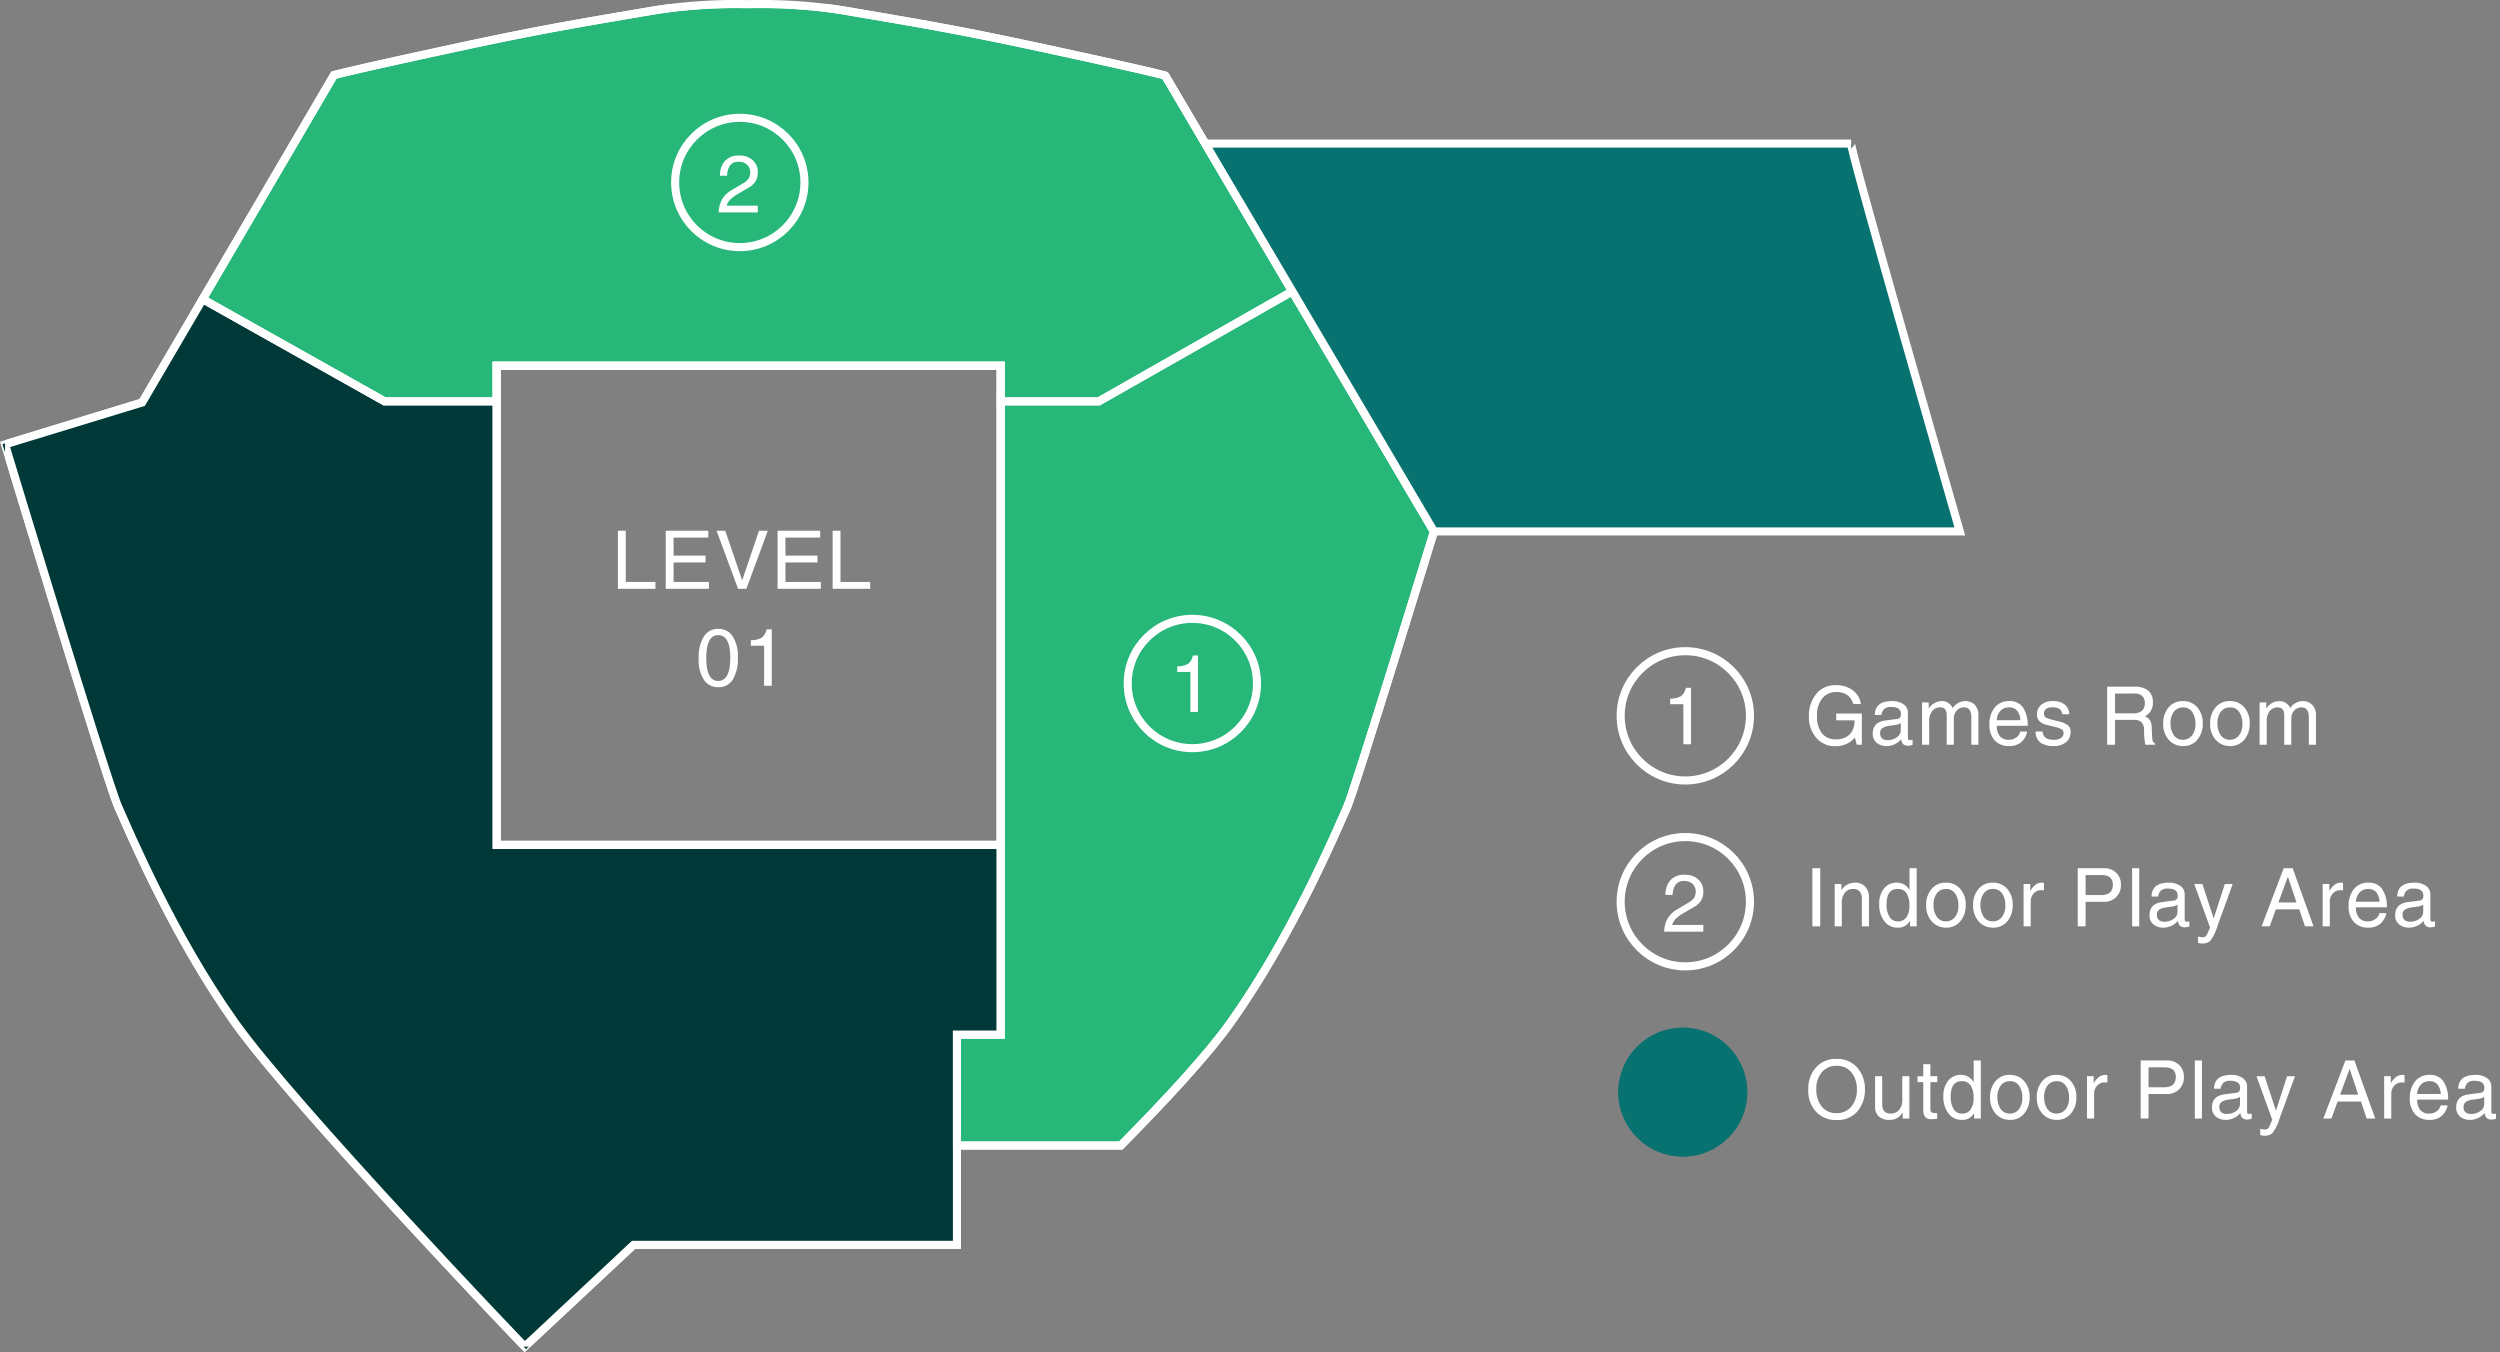 <svg xmlns="http://www.w3.org/2000/svg" xmlns:xlink="http://www.w3.org/1999/xlink" width="309.357" height="167.342" viewBox="0 0 309.357 167.342">
  <rect x="0" y="0" width="309.357" height="167.342" fill="#808080" stroke="none"/>
  <defs>
    <clipPath id="clip-path">
      <path id="Path_2724" data-name="Path 2724" d="M0-.983H255.609V-167.121H0Z" transform="translate(9.11 207.854)" fill="none"/>
    </clipPath>
  </defs>
  <g id="Group_5160" data-name="Group 5160" transform="translate(-1126.955 -7254.921)">
    <path id="Path_2726" data-name="Path 2726" d="M37.664,21.8v32.74H-24.707v-59.3H37.664ZM58.016-40.66S57-41.006,45.22-43.567s-15.5-3.2-27.215-5.188a63.992,63.992,0,0,0-10.449-.756q-.54,0-1.077.007T5.4-49.511a64,64,0,0,0-10.451.756c-11.718,1.986-15.431,2.626-27.215,5.188s-12.584,2.858-12.584,2.858L-68.571-.211l-16.97,5.187s12.616,41.752,14.024,44.888,6.723,15.817,14.409,26.64c7.386,10.4,35.866,40.124,35.866,40.124l13.477-12.6H32.25V91.74H52.522c5.439-5.5,10.748-11.214,13.6-15.236,7.684-10.822,13-23.5,14.409-26.64.943-2.1,10.75-34.112,10.75-34.112Z" transform="translate(1213.119 7304.933)" fill="#26b779" stroke="#fff" stroke-width="1"/>
    <path id="Path_2889" data-name="Path 2889" d="M-15.31,0V-7.187h.972V-.85h3.672V0Zm5.919,0V-7.187h5.269v.85h-4.3v2.231h3.965v.85H-8.419V-.85h4.375V0ZM-3.1-7.187h1.074L.068-1.04l2.08-6.147H3.242L.586,0H-.444ZM4.449,0V-7.187H9.718v.85h-4.3v2.231H9.386v.85H5.421V-.85H9.8V0Zm6.813,0V-7.187h.972V-.85h3.672V0ZM-5.315,8.6A4.956,4.956,0,0,1-4.7,5.943a2.026,2.026,0,0,1,1.828-.984,2.05,2.05,0,0,1,1.755.906A4.56,4.56,0,0,1-.467,8.54a5,5,0,0,1-.611,2.67,2.006,2.006,0,0,1-1.813.97,2.083,2.083,0,0,1-1.769-.9A4.543,4.543,0,0,1-5.315,8.6Zm2.424-2.864q-1.482,0-1.482,2.834T-2.9,11.4q1.492,0,1.492-2.834T-2.891,5.735ZM1.146,7.049V6.355a2.569,2.569,0,0,0,1.361-.32,1.81,1.81,0,0,0,.583-1.018h.635V12H2.781V7.049Z" transform="translate(1218.726 7327.78)" fill="#fff"/>
    <path id="Path_2780" data-name="Path 2780" d="M-12687.5-6300.413h-13.978l-22.919-13.018-7.021,13.018-17.454,4.965,14.264,45.188,9.21,18.554,6.59,9.706,13.533,15.886,21.19,22.655,13.388-12.97h40.015V-6222h5.438v-24.322h-62.255Z" transform="translate(13876.129 13605.332)" fill="#003938"/>
    <g id="Group_4784" data-name="Group 4784" transform="translate(1118.468 7214.689)" clip-path="url(#clip-path)">
      <g id="Group_4773" data-name="Group 4773" transform="translate(33.569 40.733)">
        <path id="Path_2713" data-name="Path 2713" d="M36.409,2.706S35.395,2.36,23.613-.2,8.116-3.4-3.6-5.389a63.981,63.981,0,0,0-10.449-.756c-.36,0-.717,0-1.076.006s-.717-.006-1.077-.006a63.992,63.992,0,0,0-10.449.756C-38.373-3.4-42.088-2.763-53.871-.2S-66.453,2.655-66.453,2.655L-82.69,30.371l22.509,12.652h13.867V38.608H16.057v4.415H28.189L52.15,29.4Z" transform="translate(82.69 6.145)" fill="none"/>
      </g>
      <g id="Group_4774" data-name="Group 4774" transform="translate(33.569 40.733)">
        <path id="Path_2714" data-name="Path 2714" d="M36.409,2.706S35.395,2.36,23.613-.2,8.116-3.4-3.6-5.389a63.981,63.981,0,0,0-10.449-.756c-.36,0-.717,0-1.076.006s-.717-.006-1.077-.006a63.992,63.992,0,0,0-10.449.756C-38.373-3.4-42.088-2.763-53.871-.2S-66.453,2.655-66.453,2.655L-82.69,30.371l22.509,12.652h13.867V38.608H16.057v4.415H28.189L52.15,29.4Z" transform="translate(82.69 6.145)" fill="none" stroke="#fff" stroke-width="1"/>
      </g>
      <g id="Group_4775" data-name="Group 4775" transform="translate(126.902 76.275)">
        <path id="Path_2715" data-name="Path 2715" d="M12.689,0-11.272,13.625H-23.4v78.38h-5.414v13.7H-8.546c5.439-5.5,10.748-11.216,13.6-15.236,7.684-10.822,13-23.5,14.409-26.64.943-2.1,10.75-34.112,10.75-34.112Z" transform="translate(28.818)" fill="none"/>
      </g>
      <g id="Group_4776" data-name="Group 4776" transform="translate(126.902 76.275)">
        <path id="Path_2716" data-name="Path 2716" d="M12.689,0-11.272,13.625H-23.4v78.38h-5.414v13.7H-8.546c5.439-5.5,10.748-11.216,13.6-15.236,7.684-10.822,13-23.5,14.409-26.64.943-2.1,10.75-34.112,10.75-34.112Z" transform="translate(28.818)" fill="none" stroke="#fff" stroke-width="1"/>
      </g>
      <g id="Group_4777" data-name="Group 4777" transform="translate(9.111 77.25)">
        <path id="Path_2717" data-name="Path 2717" d="M37.664,27.828V4.331H-24.707V-50.552H-38.573L-61.082-63.2l-7.49,12.783-16.97,5.187S-72.925-3.481-71.517-.343-64.793,15.473-57.108,26.3C-49.722,36.7-21.241,66.42-21.241,66.42l13.477-12.6H32.25V27.828Z" transform="translate(85.541 63.202)" fill="none"/>
      </g>
      <g id="Group_4778" data-name="Group 4778" transform="translate(9.111 77.25)">
        <path id="Path_2718" data-name="Path 2718" d="M37.664,27.828V4.331H-24.707V-50.552H-38.573L-61.082-63.2l-7.49,12.783-16.97,5.187S-72.925-3.481-71.517-.343-64.793,15.473-57.108,26.3C-49.722,36.7-21.241,66.42-21.241,66.42l13.477-12.6H32.25V27.828Z" transform="translate(85.541 63.202)" fill="none" stroke="#fff" stroke-width="1"/>
      </g>
      <g id="Group_4779" data-name="Group 4779" transform="translate(152.668 49.584)">
        <path id="Path_2719" data-name="Path 2719" d="M10.17,17.245-23.1-39.167-7.357-12.475Z" transform="translate(23.098 39.167)" fill="none"/>
      </g>
      <g id="Group_4780" data-name="Group 4780" transform="translate(152.668 49.584)">
        <path id="Path_2720" data-name="Path 2720" d="M10.17,17.245-23.1-39.167-7.357-12.475Z" transform="translate(23.098 39.167)" fill="none" stroke="#fff" stroke-width="1"/>
      </g>
      <g id="Group_4781" data-name="Group 4781" transform="translate(69.946 85.486)">
        <path id="Path_2721" data-name="Path 2721" d="M1.323,18.127H-3v-59.3H59.367v59.3H1.323" transform="translate(3.004 41.17)" fill="none" stroke="#fff" stroke-width="1"/>
      </g>
      <g id="Group_4782" data-name="Group 4782" transform="translate(157.628 57.994)">
        <path id="Path_2722" data-name="Path 2722" d="M0,0H79.927c-.383,0,13.448,48,13.448,48H28.308Z" fill="none"/>
      </g>
      <g id="Group_4783" data-name="Group 4783" transform="translate(157.628 57.994)">
        <path id="Path_2723" data-name="Path 2723" d="M0,0H79.927c-.383,0,13.448,48,13.448,48H28.308Z" fill="#087270" stroke="#fff" stroke-width="1"/>
      </g>
    </g>
    <path id="Path_2725" data-name="Path 2725" d="M0-.982H296.405V-167.121H0Z" transform="translate(1139.907 7422.543)" fill="none"/>
    <path id="Path_2892" data-name="Path 2892" d="M.908,0V-7.187H1.88V0ZM3.673,0V-5.234H4.5v.771A1.963,1.963,0,0,1,6.153-5.4a1.678,1.678,0,0,1,1.3.5,1.886,1.886,0,0,1,.459,1.338V0H7.032V-3.252a1.569,1.569,0,0,0-.278-1.079,1.063,1.063,0,0,0-.815-.293,1.246,1.246,0,0,0-1,.459,1.955,1.955,0,0,0-.386,1.294V0ZM9.182-2.749a2.946,2.946,0,0,1,.591-1.924A1.913,1.913,0,0,1,11.335-5.4a1.732,1.732,0,0,1,1.6.938V-7.187h.879V0h-.825V-.693a1.616,1.616,0,0,1-1.514.859,2.01,2.01,0,0,1-1.665-.8A3.337,3.337,0,0,1,9.182-2.749Zm.908.039a2.838,2.838,0,0,0,.361,1.538,1.171,1.171,0,0,0,1.04.562,1.228,1.228,0,0,0,1.05-.5,2.317,2.317,0,0,0,.376-1.411A2.789,2.789,0,0,0,12.556-4.1a1.223,1.223,0,0,0-1.084-.522Q10.09-4.624,10.09-2.71Zm4.9.112a2.987,2.987,0,0,1,.669-2.021A2.223,2.223,0,0,1,17.439-5.4a2.271,2.271,0,0,1,1.758.757,2.9,2.9,0,0,1,.688,2.026,3,3,0,0,1-.664,1.992,2.186,2.186,0,0,1-1.763.791A2.29,2.29,0,0,1,15.687-.6,2.87,2.87,0,0,1,14.993-2.6Zm.908-.02a2.469,2.469,0,0,0,.4,1.431,1.308,1.308,0,0,0,1.143.576,1.4,1.4,0,0,0,1.089-.5,2.208,2.208,0,0,0,.449-1.5,2.492,2.492,0,0,0-.391-1.431,1.3,1.3,0,0,0-1.147-.576,1.38,1.38,0,0,0-1.113.518A2.294,2.294,0,0,0,15.9-2.617Zm4.9.02a2.987,2.987,0,0,1,.669-2.021A2.223,2.223,0,0,1,23.251-5.4a2.271,2.271,0,0,1,1.758.757A2.9,2.9,0,0,1,25.7-2.617a3,3,0,0,1-.664,1.992,2.186,2.186,0,0,1-1.763.791A2.29,2.29,0,0,1,21.5-.6,2.87,2.87,0,0,1,20.8-2.6Zm.908-.02a2.469,2.469,0,0,0,.4,1.431,1.308,1.308,0,0,0,1.143.576,1.4,1.4,0,0,0,1.089-.5,2.208,2.208,0,0,0,.449-1.5A2.492,2.492,0,0,0,24.4-4.048a1.3,1.3,0,0,0-1.147-.576,1.38,1.38,0,0,0-1.113.518A2.294,2.294,0,0,0,21.713-2.617ZM27.046,0V-5.234h.825v.874a2.52,2.52,0,0,1,.7-.82,1.4,1.4,0,0,1,.776-.22.908.908,0,0,1,.22.034v.9h-.332a1.2,1.2,0,0,0-.947.415,1.466,1.466,0,0,0-.361,1V0Zm6.7,0V-7.187h3.218a2.112,2.112,0,0,1,1.548.566,1.964,1.964,0,0,1,.581,1.479A2.054,2.054,0,0,1,38.5-3.608a2.086,2.086,0,0,1-1.528.576H34.719V0Zm.972-3.867h1.924q1.45,0,1.45-1.284,0-1.187-1.411-1.187H34.719ZM40.477,0V-7.187h.879V0Zm2.154-1.382Q42.631-2.793,44.2-3l1.376-.179A.59.59,0,0,0,46-3.362a.728.728,0,0,0,.112-.445q0-.861-1.2-.861a1.241,1.241,0,0,0-.874.249,1.27,1.27,0,0,0-.337.737H42.88Q42.919-5.4,45-5.4a2.449,2.449,0,0,1,1.421.381,1.24,1.24,0,0,1,.557,1.089V-.884a.34.34,0,0,0,.068.249.3.3,0,0,0,.21.063,1.691,1.691,0,0,0,.3-.044v.64a1.875,1.875,0,0,1-.508.1.911.911,0,0,1-.664-.205.936.936,0,0,1-.229-.605A2.366,2.366,0,0,1,44.3.166,1.857,1.857,0,0,1,43.134-.22,1.381,1.381,0,0,1,42.631-1.382Zm.908-.074q0,.89.947.89A1.879,1.879,0,0,0,45.6-.918a1.055,1.055,0,0,0,.493-.889v-.864a1.944,1.944,0,0,1-.82.248l-.63.087Q43.539-2.185,43.539-1.456Zm4.625-3.778H49.17l1.4,4.258,1.382-4.258h.972L51.055-.088a5.765,5.765,0,0,1-.918,1.9,1.427,1.427,0,0,1-.981.313,1.8,1.8,0,0,1-.522-.078V1.26a1.878,1.878,0,0,0,.557.093.516.516,0,0,0,.43-.156,1.84,1.84,0,0,0,.225-.41l.273-.64ZM56.5,0l2.734-7.187h1.108L62.922,0h-1.06l-.7-2.1H58.259L57.5,0Zm2.075-2.949h2.241l-1.064-3.2ZM64.056,0V-5.234h.825v.874a2.52,2.52,0,0,1,.7-.82,1.4,1.4,0,0,1,.776-.22.908.908,0,0,1,.22.034v.9h-.332a1.2,1.2,0,0,0-.947.415,1.466,1.466,0,0,0-.361,1V0Zm3.209-2.529a3.191,3.191,0,0,1,.645-2.065A2.2,2.2,0,0,1,69.726-5.4a1.963,1.963,0,0,1,1.67.757A3.893,3.893,0,0,1,72-2.344H68.173a1.983,1.983,0,0,0,.371,1.279,1.374,1.374,0,0,0,1.123.454,1.523,1.523,0,0,0,.928-.3,1.143,1.143,0,0,0,.474-.718h.864A2.275,2.275,0,0,1,71.19-.317a2.242,2.242,0,0,1-1.5.483,2.334,2.334,0,0,1-1.768-.693A2.8,2.8,0,0,1,67.265-2.529Zm.908-.508h2.92a2.027,2.027,0,0,0-.449-1.23,1.306,1.306,0,0,0-.967-.356,1.378,1.378,0,0,0-1.055.439A1.75,1.75,0,0,0,68.173-3.037Zm4.859,1.655q0-1.411,1.574-1.616l1.376-.179a.59.59,0,0,0,.42-.186.728.728,0,0,0,.112-.445q0-.861-1.2-.861a1.241,1.241,0,0,0-.874.249,1.27,1.27,0,0,0-.337.737h-.825Q73.321-5.4,75.4-5.4a2.449,2.449,0,0,1,1.421.381,1.24,1.24,0,0,1,.557,1.089V-.884a.34.34,0,0,0,.068.249.3.3,0,0,0,.21.063,1.691,1.691,0,0,0,.3-.044v.64a1.875,1.875,0,0,1-.508.1.911.911,0,0,1-.664-.205.936.936,0,0,1-.229-.605A2.366,2.366,0,0,1,74.7.166,1.857,1.857,0,0,1,73.535-.22,1.381,1.381,0,0,1,73.032-1.382Zm.908-.074q0,.89.947.89a1.879,1.879,0,0,0,1.118-.352,1.055,1.055,0,0,0,.493-.889v-.864a1.944,1.944,0,0,1-.82.248l-.63.087Q73.94-2.185,73.94-1.456Z" transform="translate(1350.313 7369.544)" fill="#fff"/>
    <path id="Path_2891" data-name="Path 2891" d="M.483-3.506A4.25,4.25,0,0,1,1.377-6.27a3,3,0,0,1,2.471-1.1,3.4,3.4,0,0,1,2.026.61A2.526,2.526,0,0,1,6.909-5.029H5.967a1.974,1.974,0,0,0-.762-1.138,2.312,2.312,0,0,0-1.323-.356,2.188,2.188,0,0,0-1.729.767A3.258,3.258,0,0,0,1.484-3.55,3.42,3.42,0,0,0,2.07-1.436a2.131,2.131,0,0,0,1.807.771A2.3,2.3,0,0,0,5.488-1.24a2.3,2.3,0,0,0,.635-1.782H3.857v-.835H7.031V0H6.4L6.167-.908a2.82,2.82,0,0,1-.957.771A3.118,3.118,0,0,1,3.745.186,2.982,2.982,0,0,1,1.392-.859,3.889,3.889,0,0,1,.483-3.506Zm7.9,2.124Q8.385-2.793,9.959-3l1.376-.179a.59.59,0,0,0,.42-.186.728.728,0,0,0,.112-.445q0-.861-1.2-.861a1.241,1.241,0,0,0-.874.249,1.27,1.27,0,0,0-.337.737H8.634Q8.673-5.4,10.753-5.4a2.449,2.449,0,0,1,1.421.381,1.24,1.24,0,0,1,.557,1.089V-.884a.34.34,0,0,0,.068.249.3.3,0,0,0,.21.063,1.691,1.691,0,0,0,.3-.044v.64a1.875,1.875,0,0,1-.508.1.911.911,0,0,1-.664-.205.936.936,0,0,1-.229-.605A2.366,2.366,0,0,1,10.05.166,1.857,1.857,0,0,1,8.888-.22,1.381,1.381,0,0,1,8.385-1.382Zm.908-.074q0,.89.947.89a1.879,1.879,0,0,0,1.118-.352,1.055,1.055,0,0,0,.493-.889v-.864a1.944,1.944,0,0,1-.82.248l-.63.087Q9.293-2.185,9.293-1.456ZM14.484,0V-5.234h.825v.771a1.935,1.935,0,0,1,1.6-.937,1.463,1.463,0,0,1,1.367.859A1.9,1.9,0,0,1,19.816-5.4,1.6,1.6,0,0,1,21-4.941a1.777,1.777,0,0,1,.459,1.313V0h-.879V-3.413q0-1.211-.923-1.211a1.2,1.2,0,0,0-.869.381,1.392,1.392,0,0,0-.376,1.03V0h-.879V-3.647q0-.977-.815-.977a1.218,1.218,0,0,0-.972.449,1.965,1.965,0,0,0-.381,1.3V0ZM22.82-2.529a3.191,3.191,0,0,1,.645-2.065A2.2,2.2,0,0,1,25.281-5.4a1.963,1.963,0,0,1,1.67.757,3.893,3.893,0,0,1,.605,2.3H23.729A1.983,1.983,0,0,0,24.1-1.064a1.374,1.374,0,0,0,1.123.454,1.523,1.523,0,0,0,.928-.3,1.143,1.143,0,0,0,.474-.718h.864a2.275,2.275,0,0,1-.742,1.313,2.242,2.242,0,0,1-1.5.483,2.334,2.334,0,0,1-1.768-.693A2.8,2.8,0,0,1,22.82-2.529Zm.908-.508h2.92a2.027,2.027,0,0,0-.449-1.23,1.306,1.306,0,0,0-.967-.356,1.378,1.378,0,0,0-1.055.439A1.75,1.75,0,0,0,23.729-3.037Zm4.806,1.406h.879Q29.452-.61,30.763-.61a1.59,1.59,0,0,0,.9-.22.709.709,0,0,0,.331-.62.531.531,0,0,0-.222-.449,2.843,2.843,0,0,0-.828-.3l-1.028-.251Q28.7-2.746,28.7-3.75a1.512,1.512,0,0,1,.521-1.182,2.178,2.178,0,0,1,1.5-.469A2.233,2.233,0,0,1,32.1-5a1.619,1.619,0,0,1,.6,1.235h-.879q-.063-.864-1.184-.864-1.062,0-1.062.785a.51.51,0,0,0,.24.482,2.96,2.96,0,0,0,.672.246l.87.219a2.857,2.857,0,0,1,1.163.486,1.054,1.054,0,0,1,.347.834,1.586,1.586,0,0,1-.555,1.255,2.347,2.347,0,0,1-1.6.483,2.674,2.674,0,0,1-1.552-.405A1.683,1.683,0,0,1,28.534-1.631ZM37.389,0V-7.187H40.7a2.7,2.7,0,0,1,1.758.483,1.8,1.8,0,0,1,.586,1.484,1.8,1.8,0,0,1-1,1.709,1.329,1.329,0,0,1,.638.469,1.987,1.987,0,0,1,.221.991L42.96-.879a2.3,2.3,0,0,0,.053.391.528.528,0,0,0,.309.327V0h-1.2a7.417,7.417,0,0,1-.166-1.68,1.573,1.573,0,0,0-.288-1.084,1.3,1.3,0,0,0-.977-.308H38.36V0Zm.972-3.882h2.231q1.455,0,1.455-1.255a1.141,1.141,0,0,0-.332-.908,1.375,1.375,0,0,0-.947-.293H38.36ZM44.323-2.6a2.987,2.987,0,0,1,.669-2.021A2.223,2.223,0,0,1,46.77-5.4a2.271,2.271,0,0,1,1.758.757,2.9,2.9,0,0,1,.688,2.026,3,3,0,0,1-.664,1.992,2.186,2.186,0,0,1-1.763.791A2.29,2.29,0,0,1,45.017-.6,2.87,2.87,0,0,1,44.323-2.6Zm.908-.02a2.469,2.469,0,0,0,.4,1.431A1.308,1.308,0,0,0,46.77-.61a1.4,1.4,0,0,0,1.089-.5,2.208,2.208,0,0,0,.449-1.5,2.492,2.492,0,0,0-.391-1.431,1.3,1.3,0,0,0-1.147-.576,1.38,1.38,0,0,0-1.113.518A2.294,2.294,0,0,0,45.231-2.617Zm4.9.02A2.987,2.987,0,0,1,50.8-4.619,2.223,2.223,0,0,1,52.581-5.4a2.271,2.271,0,0,1,1.758.757,2.9,2.9,0,0,1,.688,2.026,3,3,0,0,1-.664,1.992A2.186,2.186,0,0,1,52.6.166,2.29,2.29,0,0,1,50.828-.6,2.87,2.87,0,0,1,50.135-2.6Zm.908-.02a2.469,2.469,0,0,0,.4,1.431,1.308,1.308,0,0,0,1.143.576,1.4,1.4,0,0,0,1.089-.5,2.208,2.208,0,0,0,.449-1.5,2.492,2.492,0,0,0-.391-1.431,1.3,1.3,0,0,0-1.147-.576,1.38,1.38,0,0,0-1.113.518A2.294,2.294,0,0,0,51.043-2.617ZM56.249,0V-5.234h.825v.771a1.935,1.935,0,0,1,1.6-.937,1.463,1.463,0,0,1,1.367.859A1.9,1.9,0,0,1,61.581-5.4a1.6,1.6,0,0,1,1.182.459,1.777,1.777,0,0,1,.459,1.313V0h-.879V-3.413q0-1.211-.923-1.211a1.2,1.2,0,0,0-.869.381,1.392,1.392,0,0,0-.376,1.03V0H59.3V-3.647q0-.977-.815-.977a1.218,1.218,0,0,0-.972.449,1.965,1.965,0,0,0-.381,1.3V0Z" transform="translate(1350.313 7347.075)" fill="#fff"/>
    <path id="Path_2890" data-name="Path 2890" d="M.4-3.594a4,4,0,0,1,.928-2.7A3.233,3.233,0,0,1,3.906-7.373,3.2,3.2,0,0,1,6.479-6.279a3.9,3.9,0,0,1,.933,2.627A4.084,4.084,0,0,1,6.484-.884,3.238,3.238,0,0,1,3.9.186,3.362,3.362,0,0,1,1.372-.83,3.831,3.831,0,0,1,.4-3.594Zm1,0A3.276,3.276,0,0,0,2.056-1.5a2.232,2.232,0,0,0,1.851.835A2.314,2.314,0,0,0,5.7-1.445a3.079,3.079,0,0,0,.713-2.148,3.214,3.214,0,0,0-.669-2.114A2.252,2.252,0,0,0,3.9-6.523a2.3,2.3,0,0,0-1.807.786A3.112,3.112,0,0,0,1.4-3.594ZM8.672-1.46V-5.234h.879v3.467Q9.551-.61,10.6-.61a1.351,1.351,0,0,0,1.025-.435,1.829,1.829,0,0,0,.41-1.3V-5.234h.879V0h-.825V-.771a2.014,2.014,0,0,1-.571.64,1.83,1.83,0,0,1-1.094.3,1.88,1.88,0,0,1-1.274-.41A1.53,1.53,0,0,1,8.672-1.46ZM13.921-4.5v-.732h.713V-6.719h.879v1.484h.859V-4.5h-.859v3.4q0,.42.532.42h.308v.7a5.908,5.908,0,0,1-.737.068q-.981,0-.981-1.128V-4.5Zm3.2,1.753a2.946,2.946,0,0,1,.591-1.924A1.913,1.913,0,0,1,19.273-5.4a1.732,1.732,0,0,1,1.6.938V-7.187h.879V0h-.825V-.693A1.616,1.616,0,0,1,19.41.166a2.01,2.01,0,0,1-1.665-.8A3.337,3.337,0,0,1,17.12-2.749Zm.908.039a2.838,2.838,0,0,0,.361,1.538,1.171,1.171,0,0,0,1.04.562,1.228,1.228,0,0,0,1.05-.5,2.317,2.317,0,0,0,.376-1.411A2.789,2.789,0,0,0,20.494-4.1a1.223,1.223,0,0,0-1.084-.522Q18.028-4.624,18.028-2.71ZM22.9-2.6a2.987,2.987,0,0,1,.669-2.021A2.223,2.223,0,0,1,25.348-5.4a2.271,2.271,0,0,1,1.758.757,2.9,2.9,0,0,1,.688,2.026A3,3,0,0,1,27.13-.625a2.186,2.186,0,0,1-1.763.791A2.29,2.29,0,0,1,23.595-.6,2.87,2.87,0,0,1,22.9-2.6Zm.908-.02a2.469,2.469,0,0,0,.4,1.431,1.308,1.308,0,0,0,1.143.576,1.4,1.4,0,0,0,1.089-.5,2.208,2.208,0,0,0,.449-1.5A2.492,2.492,0,0,0,26.5-4.048a1.3,1.3,0,0,0-1.147-.576,1.38,1.38,0,0,0-1.113.518A2.294,2.294,0,0,0,23.81-2.617Zm4.873.02a2.987,2.987,0,0,1,.669-2.021A2.223,2.223,0,0,1,31.129-5.4a2.271,2.271,0,0,1,1.758.757,2.9,2.9,0,0,1,.688,2.026,3,3,0,0,1-.664,1.992,2.186,2.186,0,0,1-1.763.791A2.29,2.29,0,0,1,29.376-.6,2.87,2.87,0,0,1,28.683-2.6Zm.908-.02a2.469,2.469,0,0,0,.4,1.431,1.308,1.308,0,0,0,1.143.576,1.4,1.4,0,0,0,1.089-.5,2.208,2.208,0,0,0,.449-1.5,2.492,2.492,0,0,0-.391-1.431,1.3,1.3,0,0,0-1.147-.576,1.38,1.38,0,0,0-1.113.518A2.294,2.294,0,0,0,29.591-2.617ZM34.894,0V-5.234h.825v.874a2.52,2.52,0,0,1,.7-.82,1.4,1.4,0,0,1,.776-.22.908.908,0,0,1,.22.034v.9h-.332a1.2,1.2,0,0,0-.947.415,1.466,1.466,0,0,0-.361,1V0Zm6.641,0V-7.187h3.218a2.112,2.112,0,0,1,1.548.566,1.964,1.964,0,0,1,.581,1.479,2.054,2.054,0,0,1-.591,1.533,2.086,2.086,0,0,1-1.528.576H42.507V0Zm.972-3.867h1.924q1.45,0,1.45-1.284,0-1.187-1.411-1.187H42.507ZM48.235,0V-7.187h.879V0Zm2.124-1.382q0-1.411,1.574-1.616l1.376-.179a.59.59,0,0,0,.42-.186.728.728,0,0,0,.112-.445q0-.861-1.2-.861a1.241,1.241,0,0,0-.874.249,1.27,1.27,0,0,0-.337.737h-.825Q50.648-5.4,52.727-5.4a2.449,2.449,0,0,1,1.421.381A1.24,1.24,0,0,1,54.7-3.931V-.884a.34.34,0,0,0,.068.249.3.3,0,0,0,.21.063,1.691,1.691,0,0,0,.3-.044v.64a1.875,1.875,0,0,1-.508.1.911.911,0,0,1-.664-.205.936.936,0,0,1-.229-.605,2.366,2.366,0,0,1-1.855.854A1.857,1.857,0,0,1,50.862-.22,1.381,1.381,0,0,1,50.359-1.382Zm.908-.074q0,.89.947.89a1.879,1.879,0,0,0,1.118-.352,1.055,1.055,0,0,0,.493-.889v-.864a1.944,1.944,0,0,1-.82.248l-.63.087Q51.267-2.185,51.267-1.456Zm4.6-3.778h1.006l1.4,4.258,1.382-4.258h.972L58.753-.088a5.765,5.765,0,0,1-.918,1.9,1.427,1.427,0,0,1-.981.313,1.8,1.8,0,0,1-.522-.078V1.26a1.878,1.878,0,0,0,.557.093.516.516,0,0,0,.43-.156,1.84,1.84,0,0,0,.225-.41l.273-.64ZM64.139,0l2.734-7.187h1.108L70.56,0H69.5l-.7-2.1H65.9L65.14,0Zm2.075-2.949h2.241l-1.064-3.2ZM71.664,0V-5.234h.825v.874a2.52,2.52,0,0,1,.7-.82,1.4,1.4,0,0,1,.776-.22.908.908,0,0,1,.22.034v.9h-.332a1.2,1.2,0,0,0-.947.415,1.466,1.466,0,0,0-.361,1V0Zm3.179-2.529a3.191,3.191,0,0,1,.645-2.065A2.2,2.2,0,0,1,77.3-5.4a1.963,1.963,0,0,1,1.67.757,3.893,3.893,0,0,1,.605,2.3H75.751a1.983,1.983,0,0,0,.371,1.279,1.374,1.374,0,0,0,1.123.454,1.523,1.523,0,0,0,.928-.3,1.143,1.143,0,0,0,.474-.718h.864a2.275,2.275,0,0,1-.742,1.313,2.242,2.242,0,0,1-1.5.483A2.334,2.334,0,0,1,75.5-.527,2.8,2.8,0,0,1,74.843-2.529Zm.908-.508h2.92a2.027,2.027,0,0,0-.449-1.23,1.306,1.306,0,0,0-.967-.356,1.378,1.378,0,0,0-1.055.439A1.75,1.75,0,0,0,75.751-3.037Zm4.829,1.655q0-1.411,1.574-1.616l1.376-.179a.59.59,0,0,0,.42-.186.728.728,0,0,0,.112-.445q0-.861-1.2-.861a1.241,1.241,0,0,0-.874.249,1.27,1.27,0,0,0-.337.737H80.83Q80.869-5.4,82.949-5.4a2.449,2.449,0,0,1,1.421.381,1.24,1.24,0,0,1,.557,1.089V-.884a.34.34,0,0,0,.068.249.3.3,0,0,0,.21.063,1.691,1.691,0,0,0,.3-.044v.64a1.875,1.875,0,0,1-.508.1.911.911,0,0,1-.664-.205A.936.936,0,0,1,84.1-.688a2.366,2.366,0,0,1-1.855.854A1.857,1.857,0,0,1,81.083-.22,1.381,1.381,0,0,1,80.581-1.382Zm.908-.074q0,.89.947.89a1.879,1.879,0,0,0,1.118-.352,1.055,1.055,0,0,0,.493-.889v-.864a1.944,1.944,0,0,1-.82.248l-.63.087Q81.489-2.185,81.489-1.456Z" transform="translate(1350.313 7393.331)" fill="#fff"/>
    <g id="Ellipse_41" data-name="Ellipse 41" transform="translate(1327.215 7382.092)" fill="#087270" stroke="#087270" stroke-width="1">
      <ellipse cx="7.973" cy="7.973" rx="7.973" ry="7.973" stroke="none"/>
      <ellipse cx="7.973" cy="7.973" rx="7.473" ry="7.473" fill="none"/>
    </g>
    <g id="Group_5124" data-name="Group 5124" transform="translate(1327.001 7335.277)">
      <path id="Path_2896" data-name="Path 2896" d="M1.021-4.951v-.693a2.569,2.569,0,0,0,1.361-.32,1.81,1.81,0,0,0,.583-1.018H3.6V0H2.656V-4.951Z" transform="translate(5.604 11.738)" fill="#fff"/>
      <g id="Ellipse_55" data-name="Ellipse 55" transform="translate(-0.001 -0.277)" fill="none" stroke="#fff" stroke-width="1">
        <circle cx="8.5" cy="8.5" r="8.5" stroke="none"/>
        <circle cx="8.5" cy="8.5" r="8" fill="none"/>
      </g>
    </g>
    <g id="Group_5126" data-name="Group 5126" transform="translate(1266.001 7331.277)">
      <path id="Path_2895" data-name="Path 2895" d="M1.021-4.951v-.693a2.569,2.569,0,0,0,1.361-.32,1.81,1.81,0,0,0,.583-1.018H3.6V0H2.656V-4.951Z" transform="translate(5.604 11.738)" fill="#fff"/>
      <g id="Ellipse_55-2" data-name="Ellipse 55" transform="translate(-0.001 -0.277)" fill="none" stroke="#fff" stroke-width="1">
        <circle cx="8.5" cy="8.5" r="8.5" stroke="none"/>
        <circle cx="8.5" cy="8.5" r="8" fill="none"/>
      </g>
    </g>
    <g id="Group_5125" data-name="Group 5125" transform="translate(-1 1914)">
      <path id="Path_2894" data-name="Path 2894" d="M.278,0A3.554,3.554,0,0,1,.757-1.718,3.212,3.212,0,0,1,1.864-2.746l1.428-.848a2.035,2.035,0,0,0,.687-.595,1.371,1.371,0,0,0,.2-.755,1.25,1.25,0,0,0-.385-.965,1.452,1.452,0,0,0-1.033-.356A1.246,1.246,0,0,0,1.7-5.826a2.349,2.349,0,0,0-.375,1.285H.444a2.676,2.676,0,0,1,.594-1.812,2.275,2.275,0,0,1,1.821-.688,2.347,2.347,0,0,1,1.623.567,1.937,1.937,0,0,1,.64,1.535,2.022,2.022,0,0,1-.3,1.126A2.589,2.589,0,0,1,3.882-3l-1.189.692a5.013,5.013,0,0,0-.956.692,1.86,1.86,0,0,0-.469.78H5.122V0Z" transform="translate(1333.605 5456.207)" fill="#fff"/>
      <g id="Group_4987" data-name="Group 4987" transform="translate(1328.001 5443.277)">
        <g id="Ellipse_55-3" data-name="Ellipse 55" transform="translate(-0.001 0.723)" fill="none" stroke="#fff" stroke-width="1">
          <circle cx="8.5" cy="8.5" r="8.5" stroke="none"/>
          <circle cx="8.5" cy="8.5" r="8" fill="none"/>
        </g>
      </g>
    </g>
    <g id="Group_5127" data-name="Group 5127" transform="translate(-118 1825)">
      <path id="Path_2893" data-name="Path 2893" d="M.278,0A3.554,3.554,0,0,1,.757-1.718,3.212,3.212,0,0,1,1.864-2.746l1.428-.848a2.035,2.035,0,0,0,.687-.595,1.371,1.371,0,0,0,.2-.755,1.25,1.25,0,0,0-.385-.965,1.452,1.452,0,0,0-1.033-.356A1.246,1.246,0,0,0,1.7-5.826a2.349,2.349,0,0,0-.375,1.285H.444a2.676,2.676,0,0,1,.594-1.812,2.275,2.275,0,0,1,1.821-.688,2.347,2.347,0,0,1,1.623.567,1.937,1.937,0,0,1,.64,1.535,2.022,2.022,0,0,1-.3,1.126A2.589,2.589,0,0,1,3.882-3l-1.189.692a5.013,5.013,0,0,0-.956.692,1.86,1.86,0,0,0-.469.78H5.122V0Z" transform="translate(1333.605 5456.207)" fill="#fff"/>
      <g id="Group_4987-2" data-name="Group 4987" transform="translate(1328.001 5443.277)">
        <g id="Ellipse_55-4" data-name="Ellipse 55" transform="translate(-0.001 0.723)" fill="none" stroke="#fff" stroke-width="1">
          <circle cx="8.5" cy="8.5" r="8.5" stroke="none"/>
          <circle cx="8.5" cy="8.5" r="8" fill="none"/>
        </g>
      </g>
    </g>
  </g>
</svg>